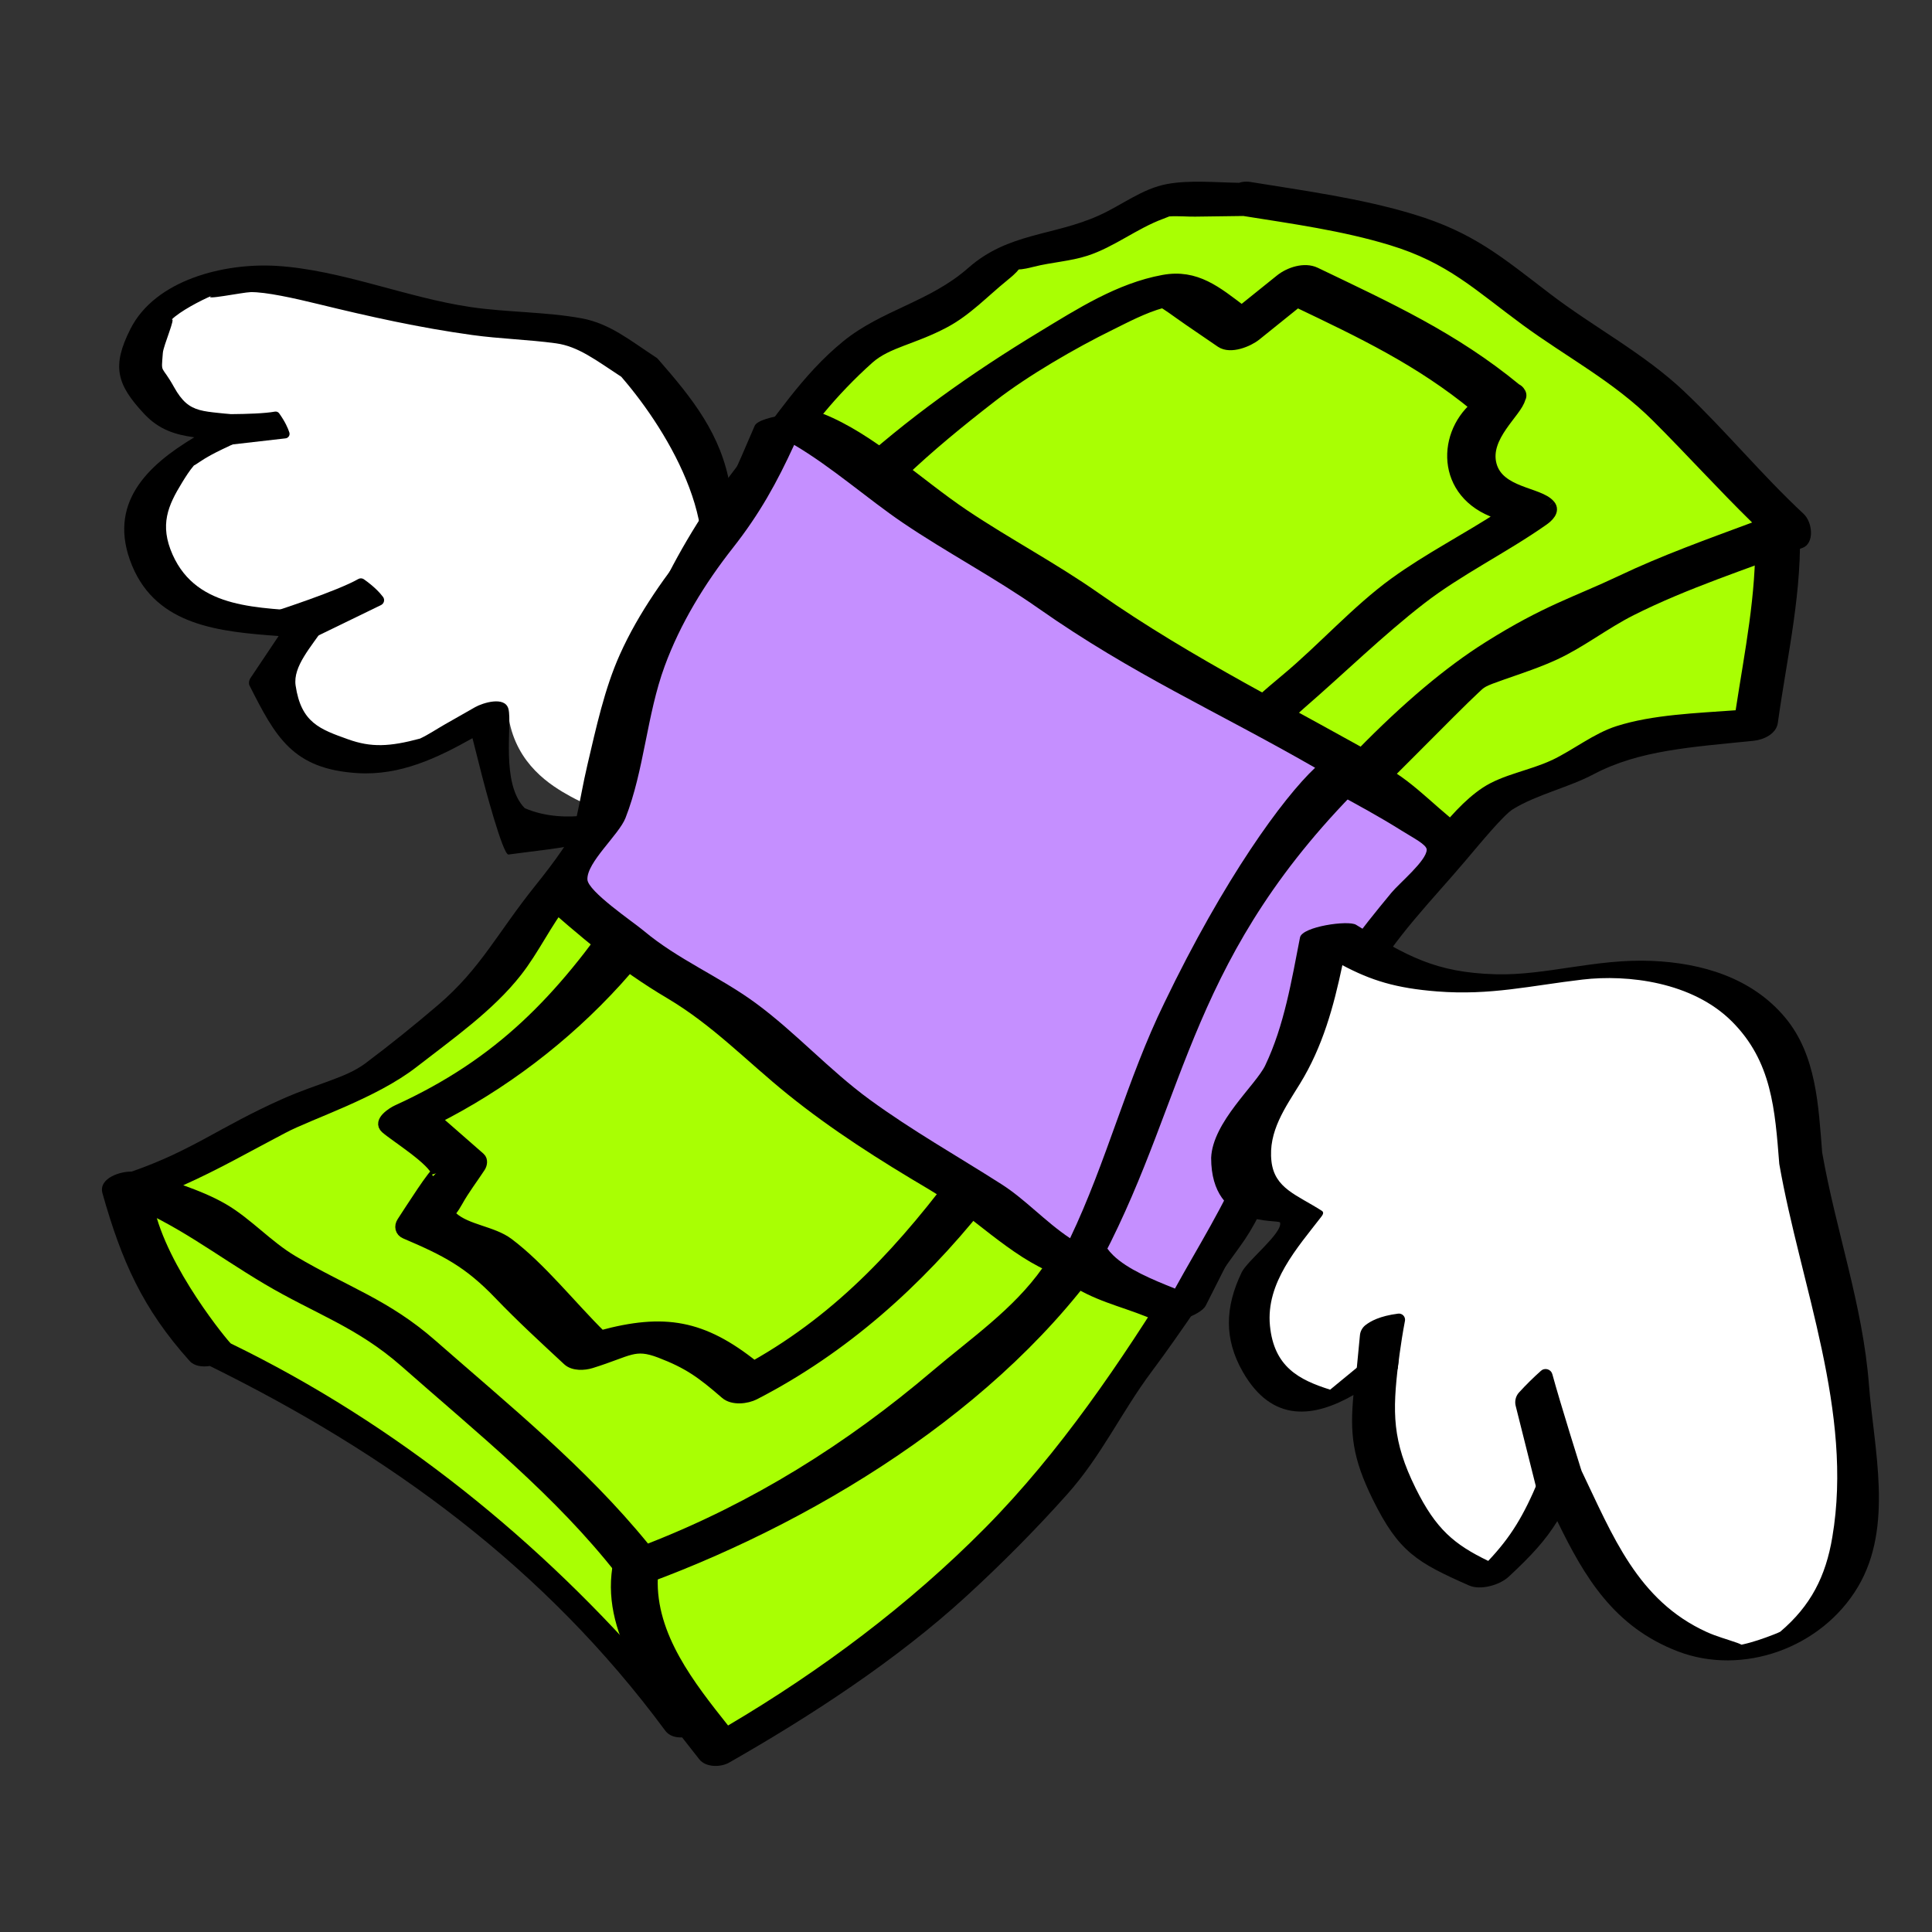 <svg fill="none" height="90" viewBox="0 0 90 90" width="90" xmlns="http://www.w3.org/2000/svg"><rect x="0" y="0" width="90" height="90" fill="#333333" stroke="none"/><path d="m29.78 17.119-2.557-1.66-3.078-.207-3.042-.414-3.032-.5-2.97-.817-2.769-.57-2.778.338-2.373 1.413-.771 2.61 1.655 2.223 2.934.437-2.578 1.337-1.657 2.229.351 2.7 1.84 2.07 2.735.571 2.565.225-1.7 2.546 1.373 2.717 2.857 1.054 3.079-.499 2.88-1.641c.589-.154.907-.089.957.194.373 2.14 1.946 3.113 2.863 3.618 1.301.715 1.877.671 1.729-.133l.757-3.145 1.559-2.292 1.649-2.219 1.506-2.313-.469-2.7-.45-2.711-1.285-2.43z" fill="#fff"/><g fill="#000"><path d="m28.777 35.055c-.375.405.862 2.171 0 2.593-.048.027-2.347.858-4.332 0-1.135-1.153-.575-3.893-.759-4.618-.158-.624-1.212-.281-1.549-.09-.48.274-.96.547-1.44.82-.373.214-.743.465-1.131.646-1.421.383-2.28.417-3.342.037-1.318-.472-2.196-.77-2.453-2.508-.131-.891.713-1.784 1.375-2.773.26-.389-.227-.627-.54-.654-2.506-.222-5.414-.082-6.567-2.673-.615-1.385-.214-2.285.443-3.355.153-.249.342-.553.553-.798.026-.005.135-.076.288-.18.63-.427 1.388-.72 2.066-1.072.615-.32.772-.935-.041-1.056-1.882-.281-2.498-.004-3.24-1.34-.61-1.1-.601-.556-.522-1.595.025-.338.625-1.704.405-1.548.396-.393 1.35-.893 1.89-1.121-.548.255 1.417-.152 1.79-.161.693-.016 2.053.286 3.16.557 2.393.585 4.716 1.102 7.163 1.44 1.298.18 2.61.211 3.904.387 1.04.142 1.864.787 3.043 1.558 2.286 2.634 5.162 7.555 3.015 10.788-1.076 1.614-1.87 5.297-3.181 6.714zm1.877-18.326c-.035-.039-.075-.072-.121-.097-.003-.002-.006-.005-.009-.007-1.145-.744-2.106-1.553-3.429-1.796-1.671-.306-3.471-.275-5.164-.524-2.997-.441-6.028-1.73-9.032-1.918-2.458-.153-5.664.65-6.821 2.933-.882 1.741-.642 2.585.625 3.946.709.763 1.462.98 2.347 1.106-2.172 1.302-4.086 3.087-2.9 5.97 1.17 2.84 4.131 3.083 6.828 3.288-.439.655-.877 1.31-1.315 1.964-.029.046-.049.097-.059.15s-.008.108.005.161c1.223 2.42 2.016 3.929 5.064 4.111 1.967.117 3.693-.703 5.337-1.628.15.592.3 1.184.45 1.777.082.321.965 3.678 1.227 3.642 2.4-.334 4.98-.421 6.857-2.156 1.447-1.338 1.786-7.106 2.9-8.748.582-.859 1.159-1.52 1.204-2.507.051-1.134-.446-2.573-.635-3.714-.408-2.45-1.765-4.127-3.358-5.952z"/><path d="m12.889 28.445s2.83-.915 3.802-1.472c.04-.023.085-.034.131-.032.046.002.09.017.128.043.474.334.745.626.892.822.023.03.038.065.046.101.008.037.007.075-.002.111-.009.036-.026.07-.05.1-.024.029-.054.053-.087.069l-3.555 1.727z"/><path d="m9.411 19.282s2.475.063 3.393-.107c.038-.007.077-.003.112.011.036.014.067.038.089.07.281.393.412.697.474.891.01.03.013.062.008.093-.004.031-.015.061-.033.087-.017.026-.04.048-.067.065-.027.016-.057.026-.088.029l-3.27.375z"/></g><path d="m9.768 62.956-1.971-2.194-1.214-2.674-.787-2.772 3.035.185 2.979.555 2.975.545 3.028.288 2.932.8 2.987.521 2.943.725 2.829.853.565 3.078.454 3.174.596 3.155.352 3.192.293 3.201.591 3.163.142 3.064-1.656-2.364-1.804-2.456-1.983-2.32-2.194-2.122-2.285-2.016-2.456-1.786-2.364-1.8-2.497-1.613-2.75-1.149-2.576-1.5" fill="#a9ff03"/><path d="m10.755 62.586c-.078-.038-3.001-3.552-3.591-6.399 6.696.55 13.641 1.899 20.035 3.767.198.058.9.184 1.302.335-.09.09.105.606.15.81.185.845.285 1.725.401 2.583.266 1.966.548 3.932.807 5.898.315 2.402.645 6.213.849 8.627-5.518-6.409-12.234-11.87-19.953-15.621zm19.776-3.074c-.031-.189-.265-.36-.432-.408-7.679-2.311-15.937-4.03-23.946-4.523-.503-.031-1.582.291-1.379 1.01.891 3.155 1.87 5.37 4.061 7.81.211.234.577.288.941.232 8.388 4.135 15.609 9.402 21.214 16.988.512.692 2.07.153 1.961-.72-.849-6.804-1.331-13.606-2.42-20.385" fill="#000"/><path d="m82.797 24.351.142 3.206-.734 3.162-.425 3.035-3.101.318-3.181.459-2.83 1.53-3.035 1.179-2.142 2.449-2.017 2.448-2.084 2.408-1.438 2.848-1.46 2.821-1.473 2.84-.937 3.138-1.977 2.631-1.612 2.801-2.124 2.452-1.561 2.885-2.08 2.495-2.27 2.326-2.315 2.282-2.493 2.086-2.788 1.7-2.525 2.036-2.83 1.614-1.941-2.491-1.51-2.703-.543-3.142 1.196-2.918 1.206-2.956 1.723-2.67 1.962-2.49 2.107-2.372 2.081-2.384 1.993-2.455 2.091-2.377 1.539-2.849 2.501-2.021 1.884-2.563 2.249-2.236 2.253-2.219 2.071-2.341 2.345-2.079 2.389-2.041 2.711-1.627 2.023-2.505 2.592-1.786 2.354-2.088 2.447-1.978 2.713-1.553 3.42.795z" fill="#a9ff03"/><path d="m72.292 35.408c-1.02.484-2.287.666-3.226 1.289-1.679 1.114-3.098 3.525-4.393 5.065-1.562 1.856-2.595 3.349-3.7 5.509-.979 1.913-2.205 3.837-2.985 5.834-.433 1.107-.571 2.275-1.156 3.3-.571 1-1.415 1.864-2.025 2.851-2.592 4.185-5.435 8.402-8.918 11.922-3.533 3.571-7.646 6.647-11.973 9.202-1.572-1.98-3.375-4.254-3.273-6.868.079-1.998 1.743-5.265 2.928-7.152 2.999-4.777 7.331-8.575 10.742-13.041.783-1.026 1.178-2.375 1.989-3.349.426-.512 1.861-1.35 2.569-2.134 1.95-2.16 3.793-4.33 5.834-6.435 1.848-1.907 3.606-3.761 5.625-5.497 1.197-1.03 2.556-1.679 3.784-2.638.99-.773 1.549-1.901 2.464-2.759 1.031-.967 2.374-1.639 3.452-2.58 1.215-1.061 2.412-2.213 3.739-3.135.639-.443 1.481-1.035 2.213-1.3.523.02 1.121.265 1.627.385 1.391.33 2.773.692 4.156 1.055.052 2.816-.489 5.383-.912 8.155-1.839.135-3.87.203-5.547.738-1.064.339-2.01 1.109-3.015 1.586zm11.543-11.134c-.002-.021-.006-.041-.01-.061.077-.232-.024-.45-.437-.557-2.195-.575-5.686-2.133-7.903-1.611-2.603.613-5.082 3.486-7.043 5.139-1.03.869-2.309 1.496-3.285 2.403-1.235 1.146-1.755 2.264-2.865 3.008-2.413 1.613-4.707 3.345-6.782 5.41-2.107 2.098-4.297 4.3-6.287 6.513-.886.983-1.55 2.152-2.488 3.081-1.163 1.151-2.115 1.649-2.909 3.093-2.838 5.175-7.816 9.06-11.214 13.881-1.587 2.25-3.848 5.977-4.127 8.765-.325 3.251 2.257 6.263 4.088 8.614.302.388.998.382 1.391.158 3.819-2.179 7.789-4.766 11.039-7.74 1.623-1.485 3.234-3.105 4.699-4.747 1.62-1.81 2.523-3.825 3.947-5.729s2.684-3.876 4.095-5.802c1.411-1.926 1.777-3.93 2.835-6.037 1.054-2.097 2.111-4.206 3.226-6.27s2.913-3.861 4.434-5.657c.688-.81 1.796-2.16 2.236-2.43 1.117-.689 2.578-1.004 3.764-1.632 2.119-1.121 4.577-1.264 7.454-1.557.46-.048 1.053-.315 1.125-.833.45-3.234 1.163-6.13 1.017-9.405" fill="#000"/><path d="m58.005 9.288-3.849.053-3.389 1.784-3.767.774-2.895 2.55-3.619 1.426-2.71 2.699-2.257 3.061-2.438 2.927-1.424 3.539-1.688 3.385-.683 3.744-1.324 3.843-2.664 3.075-2.174 3.413-3.066 2.623-3.183 2.479-3.836 1.361-3.406 2.126-3.33 1.155 3.438 1.388 3.359 2.51 3.829 1.679 3.182 2.682 3.193 3.187 3.694 2.689 2.701 3.459 3.387-1.255 3.272-1.924 3.36-1.771 2.963-2.374 2.885-2.454 2.946-2.44 2.201-3.122 1.916-3.277 2.232-3.116 1.582-3.49 1.371-3.832 1.714-3.752 2.974-2.876 3.082-2.635 2.438-3.42 3.917-1.487 3.477-2.04 3.722-1.542 4.092-1.562-3.07-2.859-2.467-2.817-2.906-2.36-3.142-2.014-2.89-2.489-3.542-1.326-3.662-.831-3.672-.6" fill="#a9ff03"/><path d="m69.194 29.92c-1.83 1.149-3.821 2.824-5.972 5.025-2.094 1.931-3.613 3.541-4.556 4.831-1.489 2.034-2.123 4.97-3.034 7.29-.919 2.34-2.025 4.244-3.436 6.3-1.278 1.859-2.326 3.85-3.629 5.697-1.36 1.929-3.33 3.271-5.13 4.801-4.005 3.406-8.373 6.136-13.251 8.041-2.907-3.563-6.435-6.414-9.907-9.46-2.176-1.907-4.072-2.484-6.513-3.929-1.154-.684-2.084-1.748-3.243-2.423-.611-.357-1.296-.63-1.986-.88 1.616-.72 3.037-1.535 4.751-2.436 1.293-.681 4.236-1.608 6.12-3.075 1.681-1.309 3.559-2.619 4.866-4.289.821-1.049 1.391-2.292 2.216-3.337.772-.977 1.88-1.845 2.471-2.942 1.224-2.276 1.25-4.842 1.954-7.245.609-2.081 1.932-4.811 2.962-6.75 1.038-1.957 3.034-4.125 4.469-5.859.703-.851 1.469-1.649 2.292-2.385.803-.715 1.977-.851 3.465-1.639 1.083-.573 1.865-1.426 2.826-2.205.995-.806 0-.31 1.237-.626.813-.207 1.692-.252 2.489-.511 1.25-.405 2.3-1.267 3.529-1.72.147-.054.23-.087.286-.112.394-.028.86.016 1.203.01l2.245-.03h.003c2.279.364 4.616.685 6.822 1.357 2.704.822 3.972 2.089 6.179 3.71 2.051 1.507 4.251 2.645 6.075 4.467 1.575 1.572 3.037 3.192 4.623 4.745-2.083.774-4.2 1.53-6.199 2.482-2.13 1.009-3.484 1.373-6.228 3.097zm9.282-11.667c-1.914-1.812-4.212-2.992-6.28-4.574-2.234-1.71-3.565-2.854-6.339-3.695-2.47-.749-5.09-1.097-7.631-1.511-.17-.025-.343-.011-.506.042-1.097-.015-2.298-.135-3.346.057-1.163.211-2.115.988-3.187 1.468-2.135.959-4.211.794-6.079 2.439-1.8 1.585-4.027 1.957-5.827 3.42-1.924 1.566-3.192 3.604-4.707 5.521-3.044 3.849-5.098 8.106-6.152 12.915-.64 2.922-1.64 4.628-3.473 6.907-1.789 2.226-2.546 3.87-4.541 5.574-1.104.942-2.232 1.854-3.395 2.724-.903.675-2.214.924-3.863 1.657-2.921 1.299-4.171 2.394-7.045 3.39-.616.213-1.305 1.056-.393 1.425 2.585 1.043 4.245 2.396 6.598 3.794 2.338 1.389 4.307 2.002 6.398 3.843 3.51 3.095 7.179 6.03 10.052 9.708.238.305 1.125.503 1.479.372 8.243-3.054 17.182-8.637 21.956-16.195 1.284-2.034 2.45-4.162 3.642-6.237 1.291-2.248 1.953-4.805 2.906-7.191 1.117-2.795 2.255-4.23 4.478-6.246.933-.847 4.675-4.689 5.642-5.584.302-.28.243-.284 1.23-.63.81-.282 1.679-.57 2.458-.932 1.237-.576 2.333-1.443 3.552-2.057 2.497-1.257 5.265-2.143 7.875-3.139.545-.207.47-1.181.036-1.585-1.948-1.813-3.622-3.864-5.539-5.678z" fill="#000"/><path d="m64.975 27.14c-1.775 1.287-3.362 3.077-5.06 4.49-1.653 1.376-3.205 2.778-4.43 4.555-1.286 1.866-3.033 3.711-3.766 5.823-1.478 4.252-4.056 8.636-6.719 12.248-2.84 3.85-5.751 7.061-9.874 9.384-2.397-1.917-4.185-2.22-7.125-1.421-1.399-1.378-2.807-3.174-4.32-4.308-.736-.552-1.928-.614-2.596-1.21-.06-.06-.135-.104-.217-.127.09-.068.242-.238.454-.62.305-.548.7-1.063 1.045-1.589.078-.118.121-.323-.005-.434-.69-.605-1.381-1.209-2.072-1.813 6.188-3.122 11.7-8.817 13.827-15.573.581-1.845.607-3.695 1.355-5.532.706-1.735 1.761-3.309 2.866-4.819 2.288-3.125 4.776-5.319 7.898-7.734 1.546-1.194 3.735-2.463 5.5-3.33.669-.329 1.536-.796 2.412-1.035.125.015.669.438 1.26.843.49.334.98.668 1.468 1.004.45.306 1.279-.037 1.635-.324.64-.516 1.281-1.032 1.922-1.547 2.991 1.429 5.709 2.718 8.311 4.86-1.625 1.395-1.571 4.278 1.273 5.061-1.66 1.088-3.459 2-5.044 3.15zm7.221-3.621c-.502-.595-2.372-.546-2.725-1.867-.352-1.322 1.19-2.443 1.346-3.102.028-.041.042-.09.04-.14s-.02-.098-.051-.137c-.038-.07-.099-.124-.173-.155-2.931-2.409-5.922-3.771-9.351-5.418-.512-.247-1.223-.007-1.635.324-.6.482-1.2.965-1.8 1.447-1.17-.881-2.126-1.698-3.651-1.418-2.059.377-3.884 1.552-5.632 2.61-3.16 1.915-6.178 4.044-8.902 6.556-2.48 2.291-4.865 5.681-6.151 8.79-.829 2.008-.89 4.111-1.597 6.104-.638 1.796-1.768 3.58-2.835 5.141-2.944 4.307-5.767 7.274-10.57 9.463-.215.097-.903.523-.54.84.471.411 2.211 1.48 2.389 2.09-.051-.175-1.297 1.785-1.622 2.28-.129.195-.085.436.142.532 1.91.814 2.957 1.354 4.378 2.835 1.025 1.069 2.109 2.064 3.195 3.073.266.249.765.225 1.089.122 1.789-.556 1.996-.945 3.217-.478 1.305.5 1.929.949 3.041 1.915.34.296.987.222 1.357.031 8.322-4.288 13.74-12.386 17.677-20.687.471-.994.639-2.123 1.119-3.097.531-1.08 1.457-1.817 2.168-2.798 1.476-2.034 2.534-3.905 4.471-5.58 1.845-1.598 3.667-3.384 5.588-4.873 1.75-1.358 3.874-2.389 5.712-3.681.216-.152.547-.442.31-.72" fill="#000"/><path d="m72.195 23.52c-.502-.595-2.372-.546-2.725-1.867-.352-1.322 1.19-2.443 1.346-3.102.028-.041.042-.09.04-.14s-.02-.098-.051-.137c-.038-.07-.099-.124-.173-.155-2.931-2.409-5.922-3.771-9.351-5.418-.512-.247-1.223-.007-1.635.324-.6.482-1.2.965-1.8 1.447-1.17-.881-2.126-1.698-3.651-1.418-2.059.377-3.884 1.552-5.632 2.61-3.16 1.915-6.178 4.044-8.902 6.556-2.48 2.291-4.865 5.681-6.151 8.79-.829 2.008-.89 4.111-1.597 6.104-.638 1.796-1.768 3.58-2.835 5.141-2.944 4.307-5.767 7.274-10.57 9.463-.215.097-.903.523-.54.84.471.411 2.211 1.48 2.389 2.09-.051-.175-1.297 1.785-1.622 2.28-.129.195-.085.436.142.532 1.91.814 2.957 1.354 4.378 2.835 1.025 1.069 2.109 2.064 3.195 3.073.266.249.765.225 1.089.122 1.789-.556 1.996-.945 3.217-.478 1.305.5 1.929.949 3.041 1.915.34.296.987.222 1.357.031 8.322-4.288 13.74-12.386 17.677-20.687.471-.994.639-2.123 1.119-3.097.531-1.08 1.457-1.817 2.168-2.798 1.476-2.034 2.534-3.905 4.471-5.58 1.845-1.598 3.667-3.384 5.588-4.873 1.75-1.358 3.874-2.389 5.712-3.681.216-.152.547-.442.31-.72m-7.226 3.621c-1.775 1.287-3.362 3.077-5.06 4.49-1.653 1.376-3.205 2.778-4.43 4.555-1.286 1.866-3.033 3.711-3.766 5.823-1.478 4.252-4.056 8.636-6.719 12.248-2.84 3.85-5.751 7.061-9.874 9.384-2.397-1.917-4.185-2.22-7.125-1.421-1.399-1.378-2.807-3.174-4.32-4.308-.736-.552-1.928-.614-2.596-1.21-.06-.06-.135-.104-.217-.127.09-.068.242-.238.454-.62.305-.548.7-1.063 1.045-1.589.078-.118.121-.323-.005-.434-.69-.605-1.381-1.209-2.072-1.813 6.188-3.122 11.7-8.817 13.827-15.573.581-1.845.607-3.695 1.355-5.532.706-1.735 1.761-3.309 2.866-4.819 2.288-3.125 4.776-5.319 7.898-7.734 1.546-1.194 3.735-2.463 5.5-3.33.669-.329 1.536-.796 2.412-1.035.125.015.669.438 1.26.843.49.334.98.668 1.468 1.004.45.306 1.279-.037 1.635-.324.64-.516 1.281-1.032 1.922-1.547 2.991 1.429 5.709 2.718 8.311 4.86-1.625 1.395-1.571 4.278 1.273 5.061-1.66 1.088-3.459 2-5.044 3.15z" stroke="#000" stroke-width=".5"/><path d="m62.985 36.473-1.293-.373-1.996 2.753-1.969 2.736-2.05 2.676-1.804 2.858-2.203 2.571-2.077 2.734.252 3.105.443 2.97 2.336 1.305 2.533 1.171 1.485-2.928 1.651-2.665 1.195-2.896 1.147-2.915 1.392-2.809 1.612-2.687 2.003-2.405 2.004-2.44-2.281-1.475z" fill="#c58fff"/><path d="m60.937 47.084c-1.221 2.255-2.084 4.652-3.06 7.016-.85 2.058-2.063 3.965-3.143 5.927-1.048-.419-2.211-.9-2.88-1.553-.866-.842-.851-2.031-.99-3.302-.187-1.692-.393-2.54.514-3.905.741-1.115 1.665-2.123 2.533-3.14 2.957-3.473 5.476-7.503 8.14-11.258.027.009.055.017.083.024 1.064.576 2.118 1.147 3.143 1.791.544.341 1.188.661 1.185.9-.007.509-1.275 1.556-1.639 1.996-1.477 1.783-2.781 3.46-3.886 5.503zm3.516-11.415c-.006-.003-.521.433-.527.43-.024-.022.071-.789.018-.805-.432-.123-.99.499-1.421.375-.486-.14-1.451.037-1.767.473-3.276 4.518-6.423 9.165-9.929 13.484-2.03 2.502-2.363 3.14-1.98 6.345.221 1.863-.27 3.142 1.308 4.056 1.237.716 2.457.925 3.753 1.526.477.221 2.017-.252 2.262-.737 1.923-3.792 3.735-7.428 5.445-11.323 1.726-3.926 4.27-7.02 6.966-10.303.066-.08.152-.24.024-.323-1.532-.99-2.546-2.328-4.153-3.199z" fill="#000"/><path d="m63.221 36.105-3.816-2.199-4.046-1.836-3.671-2.428-3.606-2.528-3.791-2.244-3.649-2.473-3.611-2.535-.49-.194-1.695 3.896-2.594 3.244-2.062 3.637-1.216 3.994-.86 3.918-1.837 2.925 3.616 3.189 4.248 2.514 3.683 3.321 3.978 2.905 4.254 2.513 3.988 2.896.33.123 2.067-3.962 1.674-4.079 1.565-4.136 2.261-3.521 2.002-3.679 2.864-3.009" fill="#c58fff"/><path d="m49.847 57.681c-1.151-.765-2.076-1.803-3.195-2.516-2.076-1.325-4.152-2.49-6.143-3.944-1.882-1.375-3.449-3.13-5.316-4.5-1.678-1.23-3.606-2.019-5.207-3.362-.479-.403-2.598-1.833-2.622-2.389-.034-.803 1.463-2.076 1.774-2.866.872-2.222.99-4.802 1.826-7.076.728-1.983 1.867-3.842 3.174-5.503 1.263-1.605 2.061-3.067 2.857-4.801 1.751 1.03 3.445 2.531 5.047 3.618 2.074 1.405 4.294 2.565 6.345 4.005 4.4 3.086 8.24 4.758 12.876 7.418-1.495 1.405-4.236 5.156-7.026 10.958-1.728 3.533-2.687 7.402-4.389 10.959zm15.182-21.966c-4.702-2.711-9.405-4.972-13.87-8.1-1.97-1.381-4.098-2.499-6.096-3.837-2.119-1.418-4.365-3.567-6.713-4.5-.439-.174-2.982.066-3.195.559-.826 1.899-1.485 3.635-2.776 5.25-1.341 1.678-2.618 3.427-3.504 5.404-.715 1.59-1.109 3.429-1.51 5.133-.423 1.79-.467 2.986-1.202 4.339-.255.47-.548.962-.891 1.507-.035.064-.287.373-.225.411 1.99 1.755 3.753 3.271 6.03 4.617 2.125 1.26 3.696 2.928 5.611 4.475 2.07 1.671 4.298 3.082 6.582 4.43 1.948 1.15 3.807 3.163 5.877 3.941.47.176 1.983-.292 2.239-.784 3.998-7.663 3.998-14.11 12.351-22.289.056-.061.061-.104.032-.139.306-.158.508-.315.422-.366" fill="#000"/><path d="m83.886 53.959-.247-3.106-1.121-2.85-2.3-1.958-2.981-.865-3.163.023-3.12.647-3.182-.067-3.169-.413-2.757-1.705-.604 3.072-1.016 2.889-1.66 2.612-.455 2.886 2.529 1.627-1.893 2.454-.604 2.876 1.222 2.544 2.639.764 2.159-1.776-.369 3.045 1.157 2.932 1.607 2.674 2.816 1.246 2.151-2.004 1.145-2.744 1.277 2.656 1.508 2.744 2.418 1.97 2.795.994 2.899-.917 2.141-2.304.731-2.83.088-2.889-.444-2.854-.108-2.915-.799-2.795-.784-2.791z" fill="#fff"/><path d="m82.93 76.012c-.083.041-.183.087-.315.135-.462.18-.978.36-1.466.464l-.022.005c-.065-.033-.133-.062-.202-.086-.468-.165-.963-.297-1.414-.502-3.231-1.466-4.392-4.505-5.847-7.533-.237-.495-1.818.038-1.985.436-.699 1.675-1.295 2.664-2.352 3.782-1.58-.765-2.435-1.472-3.383-3.39-1.087-2.203-1.086-3.51-.798-5.878.08-.664-1.684.059-1.894.231-.43.354-.86.707-1.289 1.06-1.45-.457-2.617-1.059-2.804-2.983-.194-2.002 1.28-3.63 2.385-5.063.059-.077.157-.205.032-.286-1.164-.747-2.2-1.035-2.346-2.302-.162-1.395.652-2.52 1.327-3.617 1.059-1.723 1.568-3.588 1.976-5.523 1.341.712 2.494 1.073 4.419 1.223 2.485.194 4.351-.27 6.768-.553 2.115-.248 5.112.112 6.951 1.944 1.872 1.865 2.013 4.11 2.215 6.647.99 5.652 3.459 11.553 2.471 17.38-.306 1.836-1.007 3.204-2.425 4.408zm1.954-22.32c-.174-2.179-.265-4.536-1.719-6.283-1.557-1.869-3.892-2.549-6.222-2.647-2.619-.109-4.934.689-7.276.623-2.795-.079-4.135-.844-6.497-2.305-.364-.225-2.511.085-2.61.588-.394 2.005-.731 4.095-1.62 5.961-.435.913-2.452 2.636-2.52 4.307 0 3.335 3.167 2.842 3.211 3.015.124.488-1.526 1.773-1.788 2.318-.787 1.636-.818 3.107.045 4.625 1.383 2.43 3.345 2.128 5.161 1.092-.165 1.776-.059 2.922.906 4.874 1.202 2.435 2.05 2.925 4.481 3.998.533.235 1.428-.019 1.845-.408 1.083-1.008 1.721-1.71 2.264-2.59 1.268 2.613 2.639 4.923 5.612 6.066 3.012 1.157 6.701-.143 8.4-3.015 1.661-2.81.735-6.412.504-9.421-.286-3.697-1.534-7.139-2.177-10.8z" fill="#000"/><path d="m73.667 68.498s-.99-3.145-1.354-4.487c-.015-.053-.043-.102-.082-.141-.039-.039-.087-.068-.14-.083s-.109-.017-.163-.005c-.054.012-.103.038-.144.075-.357.318-.697.654-1.02 1.007-.076.083-.131.183-.158.293s-.028.224-0.0.333l1.118 4.452z" fill="#000"/><path d="m65.11 63.773s.126-1.14.339-2.247c.008-.045.005-.09-.009-.133-.013-.043-.037-.082-.068-.115-.032-.032-.07-.057-.113-.071-.043-.015-.088-.019-.133-.012-.846.107-1.3.356-1.534.548-.07.058-.127.13-.168.21-.042.08-.067.168-.074.259l-.18 1.874z" fill="#000"/></svg>